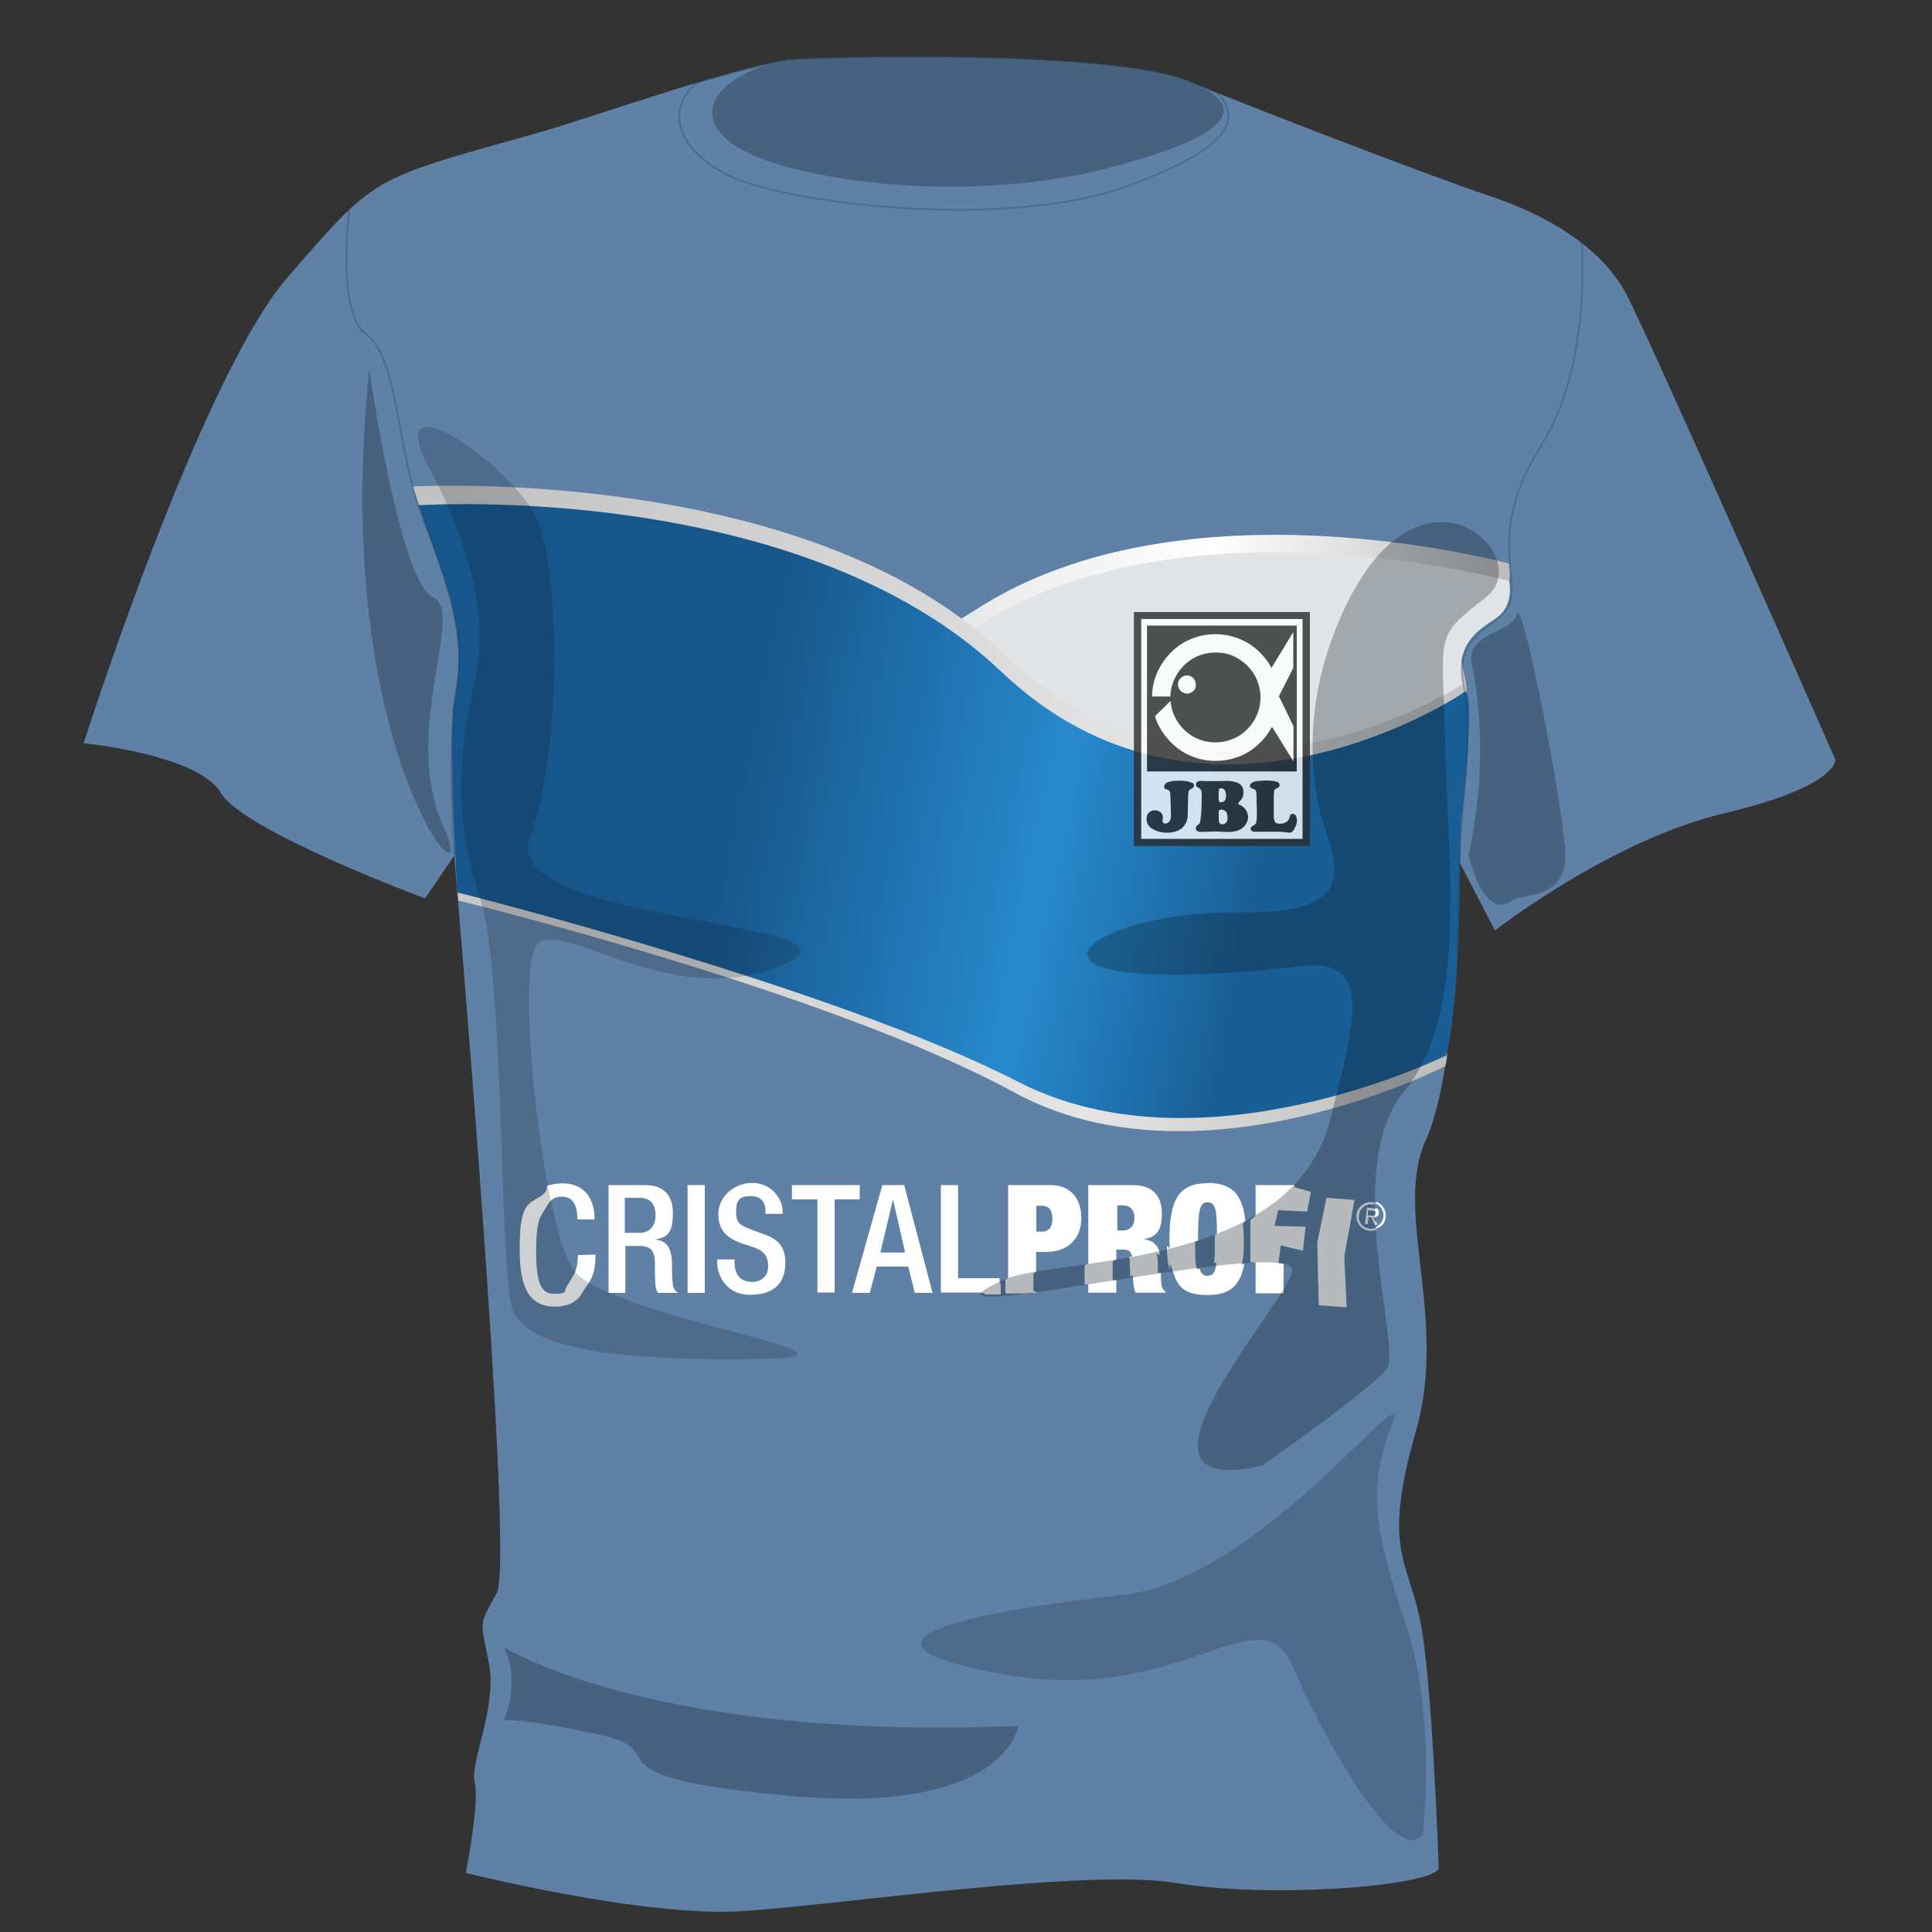 <?xml version="1.0" encoding="UTF-8"?>
<svg xmlns="http://www.w3.org/2000/svg" xmlns:xlink="http://www.w3.org/1999/xlink" version="1.1" viewBox="0 0 1000 1000">
  <rect x="0" y="0" width="1000" height="1000" fill="#333333" stroke="none"/>
  <defs>
    <style>
      .cls-1 {
        clip-path: url(#clippath);
      }

      .cls-2, .cls-3, .cls-4, .cls-5, .cls-6, .cls-7, .cls-8, .cls-9, .cls-10, .cls-11 {
        stroke-width: 0px;
      }

      .cls-2, .cls-12 {
        fill: none;
      }

      .cls-3 {
        opacity: .2;
      }

      .cls-3, .cls-6 {
        fill: #0c1821;
      }

      .cls-12 {
        stroke: #24425e;
        stroke-miterlimit: 10;
      }

      .cls-12, .cls-6 {
        opacity: .3;
      }

      .cls-4 {
        fill: #e2e5e8;
      }

      .cls-13 {
        clip-path: url(#clippath-1);
      }

      .cls-5 {
        fill: #2a2a2a;
      }

      .cls-14 {
        opacity: .8;
      }

      .cls-7 {
        fill: url(#Unbenannter_Verlauf_49);
      }

      .cls-8 {
        fill: url(#Unbenannter_Verlauf_10);
      }

      .cls-9 {
        fill: url(#Unbenannter_Verlauf_37);
      }

      .cls-10 {
        fill: #fff;
      }

      .cls-11 {
        fill: #5f81a6;
      }
    </style>
    <linearGradient id="Unbenannter_Verlauf_49" data-name="Unbenannter Verlauf 49" x1="268.9" y1="377.4" x2="781.5" y2="377.4" gradientUnits="userSpaceOnUse">
      <stop offset="0" stop-color="#c1c1c1"/>
      <stop offset=".7" stop-color="#fff"/>
      <stop offset="1" stop-color="#bcbcbc"/>
    </linearGradient>
    <linearGradient id="Unbenannter_Verlauf_37" data-name="Unbenannter Verlauf 37" x1="189.9" y1="365.3" x2="762.1" y2="484.8" gradientUnits="userSpaceOnUse">
      <stop offset="0" stop-color="#c1c1c1"/>
      <stop offset=".7" stop-color="#e4e4e4"/>
      <stop offset="1" stop-color="#bcbcbc"/>
    </linearGradient>
    <linearGradient id="Unbenannter_Verlauf_10" data-name="Unbenannter Verlauf 10" x1="219.1" y1="372.5" x2="758.7" y2="485.1" gradientUnits="userSpaceOnUse">
      <stop offset=".3" stop-color="#17568b"/>
      <stop offset=".6" stop-color="#278ace"/>
      <stop offset=".8" stop-color="#195e95"/>
    </linearGradient>
    <clipPath id="clippath">
      <rect class="cls-2" x="586.9" y="316.8" width="91.1" height="121.1"/>
    </clipPath>
    <clipPath id="clippath-1">
      <rect class="cls-2" x="586.9" y="316.8" width="91.1" height="121.1"/>
    </clipPath>
  </defs>
  <g id="t-shirt">
    <path class="cls-11" d="M408.9,30.7c-37.3,6.3-102.2,30.2-133.8,39-83.7,23.3-80.9,21.6-126.3,73.9-45.3,52.3-105.5,241.1-105.5,241.1,0,0,59.3,5.8,70.9,25.6s105.8,54.7,105.8,54.7l15.1-22.1s31.4,364,22.1,381.4c-9.3,17.4-8.8,13.1-4.2,36.2s-9.9,51.5-7.3,62-4.6,46.9-4.6,46.9c0,0,91.7,23.1,143.2,19.8s178.2-22.4,225.1-14.5,128.7,2,135.3-7.3c0,0-3.3-99.7-9.9-130s-19.1-37-2-96.4-11.9-113.5,5.3-151.1,17.2-143.9,17.2-143.9l18.5,35.6s60.1-46.9,118.8-60.7,57.4-27.7,57.4-27.7c0,0-95.7-217.2-108.2-240.9s-39.9-40.6-70.6-50.8-132.5-49.5-155.8-59.4c-40.3-17.2-200-12.3-206.6-11.2Z"/>
  </g>
  <g id="druck">
    <path class="cls-7" d="M774.9,310.6c-5.5,4.2-24.8,12.1-17,38.6s-28.2,115.7-28.2,115.7c0,0-141.2-22.5-232.9,4.7-91.7,27.2-226.8-20.1-226.8-20.1,0,0,4.3,33.1,0,0-4.3-33.1,6.2-63.6,10.1-77.9,4-14.3,10.7-90.2,15.3-87.1s0,0,0,0c0,0,102.1,100.8,209.8,31s275.9-23.8,275.9-23.8c0,0,2.8,12.2-6.2,18.9Z"/>
    <path class="cls-4" d="M774.9,319.6c-5.5,4.2-24.8,12.1-17,38.6s-28.2,115.7-28.2,115.7c0,0-141.2-22.5-232.9,4.7-91.7,27.2-226.8-20.1-226.8-20.1,0,0,4.3,33.1,0,0-4.3-33.1,6.2-63.6,10.1-77.9,4-14.3,10.7-90.2,15.3-87.1s0,0,0,0c0,0,102.1,100.8,209.8,31s275.9-23.8,275.9-23.8c0,0,2.8,12.2-6.2,18.9Z"/>
    <path class="cls-9" d="M213.6,251.8s203.6-11.5,305.2,86.1c107,102.8,237.6,16.6,237.6,16.6,0,0-5.8,2.6,0,0s-5.4,87.5-4.1,105.1-41.3,25-14.5,54c16.2,17.5,10.3,38.2,10.3,38.2,0,0-127.7,65.8-223.4,13.5s-287.5-99.2-287.5-99.2c0,0-6-82-.6-105.9,8.2-36.1-11.1-70.8-23-108.4"/>
    <path class="cls-8" d="M218.2,261.5s195.8-13,300.1,86.2,234.6,14.2,239.6,10.5,1.4,42.1-.9,60.6c-2.1,16.4-.7,32.2-2.2,69.4s-5.9,57.9-5.9,57.9c0,0-126.3,63-222,13.8s-290.2-98-290.2-98c0,0-5.1-80.2-1.4-99.5,7.5-38.9-6.8-65.6-18.7-101"/>
    <g id="Bildmaterial_7" data-name="Bildmaterial 7" class="cls-14">
      <g class="cls-1">
        <rect class="cls-5" x="586.9" y="316.8" width="91.1" height="121.1"/>
        <rect class="cls-10" x="590.7" y="320.4" width="83.5" height="113.8"/>
        <rect class="cls-5" x="593.7" y="323.8" width="77.5" height="75.5"/>
        <g class="cls-13">
          <path class="cls-10" d="M662,360.4l7.5,15.5v18.2l-11.1-17.9c-1.9,3.4-4.4,6.8-7.7,9.6-8.8,8.2-23.1,10.3-34.2,5.5-8.5-3.3-16.2-12-18.7-20.6,2.7-2.6,5.4-5.3,8.1-7.9.5,8.1,5.8,15.9,13.4,19.3,8.2,4,19.2,2.3,25.7-4.1,6.8-6.3,9.2-16,6.1-24.7-2.5-7.9-10.6-14.5-18.7-15.4-8.9-1-16.9,2.3-22.3,9.7-2.6,3.8-4.2,8-4.3,12.9h-9.5c0-13,8.9-25.7,21.1-30.1,11.7-4.6,25.7-1.7,34.5,7.1,2.6,2.5,4.7,5.2,6.2,8.2l11.3-18.5v18.5s-7.5,14.8-7.5,14.8Z"/>
          <path class="cls-10" d="M618,351.5c.9,1,1.1,2.5.9,3.9-.2,1.6-1.7,3-3.2,3.4-1.4.5-2.8,0-3.9-.6-1.4-.9-2-2.4-2.1-4,0-1.7,1.1-3.3,2.6-4.1,1.9-1,4.4-.4,5.7,1.3"/>
          <path class="cls-5" d="M617,405.1c.5.3.9.7,1,1.2.3,2.1-2.4,1.7-2.8,3.4l-.2,1.9-.3,11.5c-.4,2.5-1.7,4.9-4,6.3-4.3,2.5-11,2-15-.9-1.9-1.5-2.6-3.7-2.1-6,.2-1.2,1.3-2.4,2.5-2.8,1.7-.6,3.6-.2,4.9,1,1.1,1.1,1,2.8.7,4.3,0,.5.4,1,.9,1.2.7.2,1.5,0,2-.4,2-1.5,1.4-4.2,1.4-6.5,0-3-.1-6-.3-8.9-.1-1.4-1.6-1.8-2.7-2.1-.5-.3-.5-.9-.4-1.5.6-2.1,2.9-2.2,4.7-2.6,3.3-.2,6.8-.3,9.6,1"/>
          <path class="cls-5" d="M661.5,404.9c.7.4.9,1.2.8,1.9-.5,1.4-2.4,1-2.8,2.5l-.2,2.3v11.7c.2,1,.3,2.1,1.2,2.7,2,.7,4.5.4,6-1.1.9-.9.9-2.2,1.5-3.2.3-.4.8-.5,1.4-.4.7,0,1.2.6,1.5,1.2,1.1,2.8-.2,5.6-1.8,7.8-.5.4-1,.8-1.7.7l-4.8-.5h-13.6c-.6-.1-1.1-.3-1.5-.9-.2-.3-.2-.9,0-1.3.8-1,2.2-1.2,2.7-2.4.6-2.8.3-5.9.3-8.9-.2-2.5.1-5.3-.4-7.7-.8-1.4-3.5-.8-3.1-3,.6-1.4,2.2-1.7,3.5-2,3.6-.3,7.8-.7,11.1.6"/>
          <path class="cls-5" d="M645.8,422c0-2.4-2-4.5-4.1-5.4-.3-.1-.8-.3-.8-.7.4-1.1,1.6-1.9,2.1-2.9.8-1.8.9-4.2-.1-5.9-1.6-2.3-4.2-2.6-6.6-2.9-4.9,0-9.9.3-14.8,0-1,0-2.1.4-2.4,1.4-.6,1.7,1.4,2,2.3,2.9.5.6.5,1.5.6,2.2,0,5.2,0,10.3-.9,15.1-.3,1-1.7,1.3-2.1,2.3-.2.6,0,1.2.3,1.7.5.5,1.1.7,1.9.8l7.4-.2c4.4-.1,9.2,1,13-.9,2.9-1.3,4.7-4.4,4.4-7.5M631,408.4c.7-.8,1.9-.3,2.6.2,1.2,1.4,1.3,4.1.4,5.7-.6.8-1.7,1.1-2.6.9-.7-.4-.6-1.3-.6-2,0-1.6-.2-3.3.2-4.8M634.3,426.2c-.8.4-1.9.7-2.7.2-.7-.5-.7-1.4-.8-2.2v-4.4c.1-.5.6-.5.9-.7,1.4-.2,2.8.5,3.3,1.8.5,1.7.8,4.1-.8,5.3"/>
        </g>
      </g>
    </g>
    <path class="cls-10" d="M308.2,649.3v1.3c0,5.1-1,10-3.7,13.8s-4.1,6.3-4.3,6.6c-2.7,3.3-6.8,5.3-12.9,5.3-13,0-18.3-9.2-18.3-29.1s2.3-23.3,9-26.9,4.6-6.2,5-6.4c2.2-.9,4.9-1.4,8-1.4,14.1,0,16.7,11.6,16.7,17.6v1.1h-8.9v-.9c0-5.2-1.6-11-8-10.9-2.4,0-4.4.6-5.9,2.3s-4.1,6.3-4.3,6.6c-2.1,3-3.1,8.8-3.1,19,0,17.9,2.9,22.4,9.6,22.4s4.9-1.6,6.2-3.8,4-6.4,4.1-6.7c1.2-2.7,1.7-6,1.7-8.7v-.9l8.9-.2h0Z"/>
    <path class="cls-10" d="M314.5,613.4h19.7c7.8,0,14.1,4,14.1,14.5s-3.1,12.7-9.2,13.6h0c5.6.7,8.3,3.8,8.7,11.6,0,3.6,0,8,.4,11.2.2,2.7,1.4,4,2.7,4.9h-10.3c-.9-1.1-1.3-2.7-1.4-4.9,0-1.6-.2-3.4-.2-5.1v-5.6c-.2-6.2-2-8.7-8.1-8.7h-7.2v24.3h-8.7v-55.8h-.4ZM330.4,638.2c5.8,0,8.9-3.4,8.9-9.1s-2.5-9.1-8.3-9.1h-7.6v18.1h7.1Z"/>
    <path class="cls-10" d="M355.9,613.4h8.9v55.8h-8.9v-55.8Z"/>
    <path class="cls-10" d="M380.2,651.8v1.4c0,6.7,3.1,10.3,9.1,10.3s8.3-4.2,8.3-8.1c0-5.8-2.9-8.3-8-10l-6.2-2c-8.1-3.1-11.6-7.4-11.6-15.2s7.1-15.9,17.6-15.9,15.7,8.9,15.7,14.7v1.3h-8.9v-1.1c0-5.1-2.2-8.1-7.8-8.1s-7.4,2-7.4,8.1,2.4,7.2,8.3,9.4l6,2.2c8,2.7,11.2,7.1,11.2,14.7,0,11.9-7.2,16.7-18.5,16.7s-16.8-9.2-16.8-17v-1.3s8.9,0,8.9,0Z"/>
    <path class="cls-10" d="M423.1,620.8h-13.2v-7.4h35.1v7.4h-13v48.2h-8.9v-48.2Z"/>
    <path class="cls-10" d="M456.6,613.4h11.4l14.7,55.8h-9.2l-3.4-13.6h-16.3l-3.6,13.6h-9.2l15.7-55.8ZM468.5,648.3l-6.3-27.5h0l-6.5,27.5h13.2-.4Z"/>
    <path class="cls-10" d="M487,613.4h8.9v48.2h21.5v1.5l.6,2.1v4.8h-7.6l-2.2-1h-21.2v-55.6h0Z"/>
    <path class="cls-10" d="M521.9,613.4h21.7c11,0,16.1,7.4,16.1,17.2s-6.3,17.4-18.3,17.4h-5.1v10.2l-1.4.9v9l1.4.7v.3h-2.3l-4.7.4h-8.9v-7.1l1.4-.9v-48.1h0ZM536.4,637.5h2.7c3.6,0,5.6-2,5.6-6.7s-2-6.7-5.6-6.7h-2.7v13.6-.2Z"/>
    <path class="cls-10" d="M563.4,613.4h22.8c11,0,15.2,6.2,15.2,14.8s-2.9,12.3-9.6,13.2h0c4.6.5,7.1,2.6,8.2,6.2s-1.5.8-1.4,1c.5,1.7.7,3.7.7,6v4.2h1.6c0,2.9,0,6.5.7,7.8.4.5.7,1.3,1.6,1.8v.7h-15.4c-1-2.1-1.3-5.4-1.4-8s-1.6.2-1.6.1c0-.9.2-1.6.2-2.2l-.2-3.8c0-1.6,0-2.9-.3-4s1.6-.7,1.5-.8c-.6-2.8-1.9-3.6-4.4-3.6h-3.8v5.1l-1.9,1v9.7h1.9c0-.1,0,6.5,0,6.5h-14.5v-4.4l-1.9.2v-10l1.9-.8v-40.8h0ZM578.1,636.9h2.9c4.2,0,6.2-2.7,6.2-6.5s-1.8-6.5-6.2-6.5h-2.7v13h-.2Z"/>
    <path class="cls-10" d="M625.1,612.3c12.4,0,18,5.7,19.5,19.7,0,0-1.3,1.4-1.3,1.5.3,2.7.5,5.6.5,9s0,6.8-.7,10.3,1,.9,1,1.1c-2,11.6-7.6,16.4-19,16.4s-15.4-3.6-18-12.1-1.5,0-1.5,0c-.9-3.1-1.4-6.7-1.6-11.1s1.4-.5,1.4-.6c0-1.6-.1-3.3-.1-5.1,0-20.8,5.1-29,19.9-29ZM625.1,660.3c2.4,0,3.6-1.3,4.3-4.9s-1.1-1.2-1.1-1.3c.5-3,.5-5.2.5-11.6s-.3-1.5-.3-2.3,1.4-1.6,1.4-1.7c0-12.5-.8-16.2-4.9-16.2s-4.9,4.2-4.9,19,0,.4,0,.7-1.5.6-1.5.7c0,6.5,0,9.8.5,12.6s1.8,1.1,1.8,1.2c.7,2.8,1.9,3.9,4.1,3.9Z"/>
    <path class="cls-10" d="M649.6,613.4h20.4v1.1s8.5,2.4,8.5,2.4l-1.9,10.2-15-.7-1.9,8.1,16.1.4-1.4,12.5-11.5-2.8-1.2,9.2,2.7.3v15.3h-14.5v-15.8l-2.7-.4v-21.7l2.7-2.2v-15.8h-.2Z"/>
    <path class="cls-10" d="M686.7,620l14.4,1.1-5.3,29.2,1.2,26.4-14.4-1.1-.8-32.3,4.8-23.3h0Z"/>
    <path class="cls-10" d="M710.4,622.3c.4,0,.9.1,1.3.3s.6-.6.8-.5c3.1,1.2,5.1,4.3,4.7,7.8s-1.9,4.7-4.1,5.7-.7.9-.9,1c-1.1.4-2.3.6-3.6.4-4-.5-7-4.1-6.5-8.3.5-4.1,4.3-6.9,8.3-6.5ZM708.7,636c1.2.1,2.4,0,3.4-.5s.7-.9.9-1c1.6-.9,2.8-2.6,3.1-4.8s-1.1-5.4-3.5-6.5-.7.6-.9.5c-.4-.2-.9-.3-1.4-.3-3.4-.4-6.4,1.9-6.9,5.5s1.9,6.6,5.3,7ZM707.2,625l3.4.4c.4,0,.8.1,1.1.2s.5-.4.6-.3c1,.4,1.5,1.2,1.4,2.6s-.6,1.7-1.3,1.9-.4.5-.5.5c-.3,0-.6,0-1,0l1.1,2.1v-.4s.9,1.8.9,1.8h-.7c0,0,0,.4,0,.4h-.5c0,0-1.9-4.1-1.9-4.1l-1.4-.2-.5,3.8-1.4-.2,1.1-8.6h-.2ZM708.1,629l1.4.2c1.1.1,1.9.2,2.2-.6s.2-.4.3-.5,0-.2,0-.3c0-.3,0-.5,0-.7s-.3,0-.3,0c-.3-.4-.9-.4-1.7-.5l-1.8-.2-.3,2.7h.2Z"/>
  </g>
  <g id="schatten-naht">
    <path class="cls-6" d="M408.9,30.7c-37.3,6.3-59.4,32.3-17.8,50.2,29.9,12.8,111.2,25.2,185.5,5.3s62.2-34.3,38.9-44.2c-40.3-17.2-200-12.3-206.6-11.2Z"/>
    <path class="cls-12" d="M408.9,30.7c-16.5,2.8-48.2,12.2-48.2,12.2-14,11.2-13.9,32,15.2,47.3s143.9,29,206.6,6.5,56.8-38.2,47.7-48.6c0,0-4.6-1.7-14.7-6.1-40.3-17.2-200-12.3-206.6-11.2Z"/>
    <path class="cls-12" d="M180.8,108.4s-6.9,54.3,8.9,64.8c15.8,10.6,16.5,61.4,27.7,91.1s24.4,64,19.1,89.8c-5.3,25.7-1.4,88.6-1.4,88.6"/>
    <path class="cls-12" d="M754,492.8s.8-16.5,1.5-46.9,7.3-62.7,2-91.7,21.1-29,24.4-43.6-10.6-38.3,15.8-79.9,20.9-105.3,20.9-105.3"/>
    <path class="cls-6" d="M260.8,852.6s77.5,48.7,266.3,40.7c0,0-5.9,46.2-117.5,36.3-111.5-9.9-58.7-23.1-99-31.7s-49.8-7.6-49.8-7.6c0,0,9-19.7,0-37.7Z"/>
    <path class="cls-3" d="M736.3,949.7s7.9-60.7-9.2-110.9-18.5-70.8-6.6-101.4-67.3,80.3-139.9,88.2-155.8,23.8-62,40.9,133.3-43.6,150.5-4,53.5,104.3,67.3,87.1Z"/>
    <path class="cls-6" d="M653.1,758.7s56.8-39.6,64.7-50.2-23.8-104.3,9.2-143.9,22.4-118.8,21.1-178.2-6.6-55.7,21.1-77.3-38.3-83.7-77.9,16.6c-13.9,35.2-13.7,64.8-9.1,90,4.2,23.3,31.5,57.7-40.4,56.6-83.8-1.3-137.2,46.8,32.3,27.7,37.5-4.2,26.7,30.4,14.5,79.2-19.8,79.2-142.3,71.2-169,83.2-64.7,29,155.8-25.1,149.2-4s-95.7,118.1-15.8,100.3Z"/>
    <path class="cls-3" d="M220.1,238.6s37,62,26.4,109.6-10.7,77.9,1.9,116.2,10,188.8,16.6,212.5,67.3,27.7,132,26.4-84.5-22.4-100.3-46.2-29-146.5-19.8-166.3,67.3,33.2,126.7,9.3c59.4-23.8-146.5-20.8-129.4-66.6,17.2-45.7,15.8-142.1,2.6-167.2-13.2-25.1-76-70.6-56.8-27.7Z"/>
    <path class="cls-6" d="M191.1,191.1s15.8,110.6,33,118-16.7,69.3,5.3,118.4-59.4-33.1-38.3-236.4Z"/>
    <path class="cls-6" d="M761.8,344.2c-3.5-17.2,20.8-16.1,23.4-26.4s24.6,101.9,25,124.9-22.7,19.9-27.1,23.2c-15.6,11.4-23-23.6-23-23.6,0,0,12.2-47.4,1.8-98.1Z"/>
  </g>
</svg>